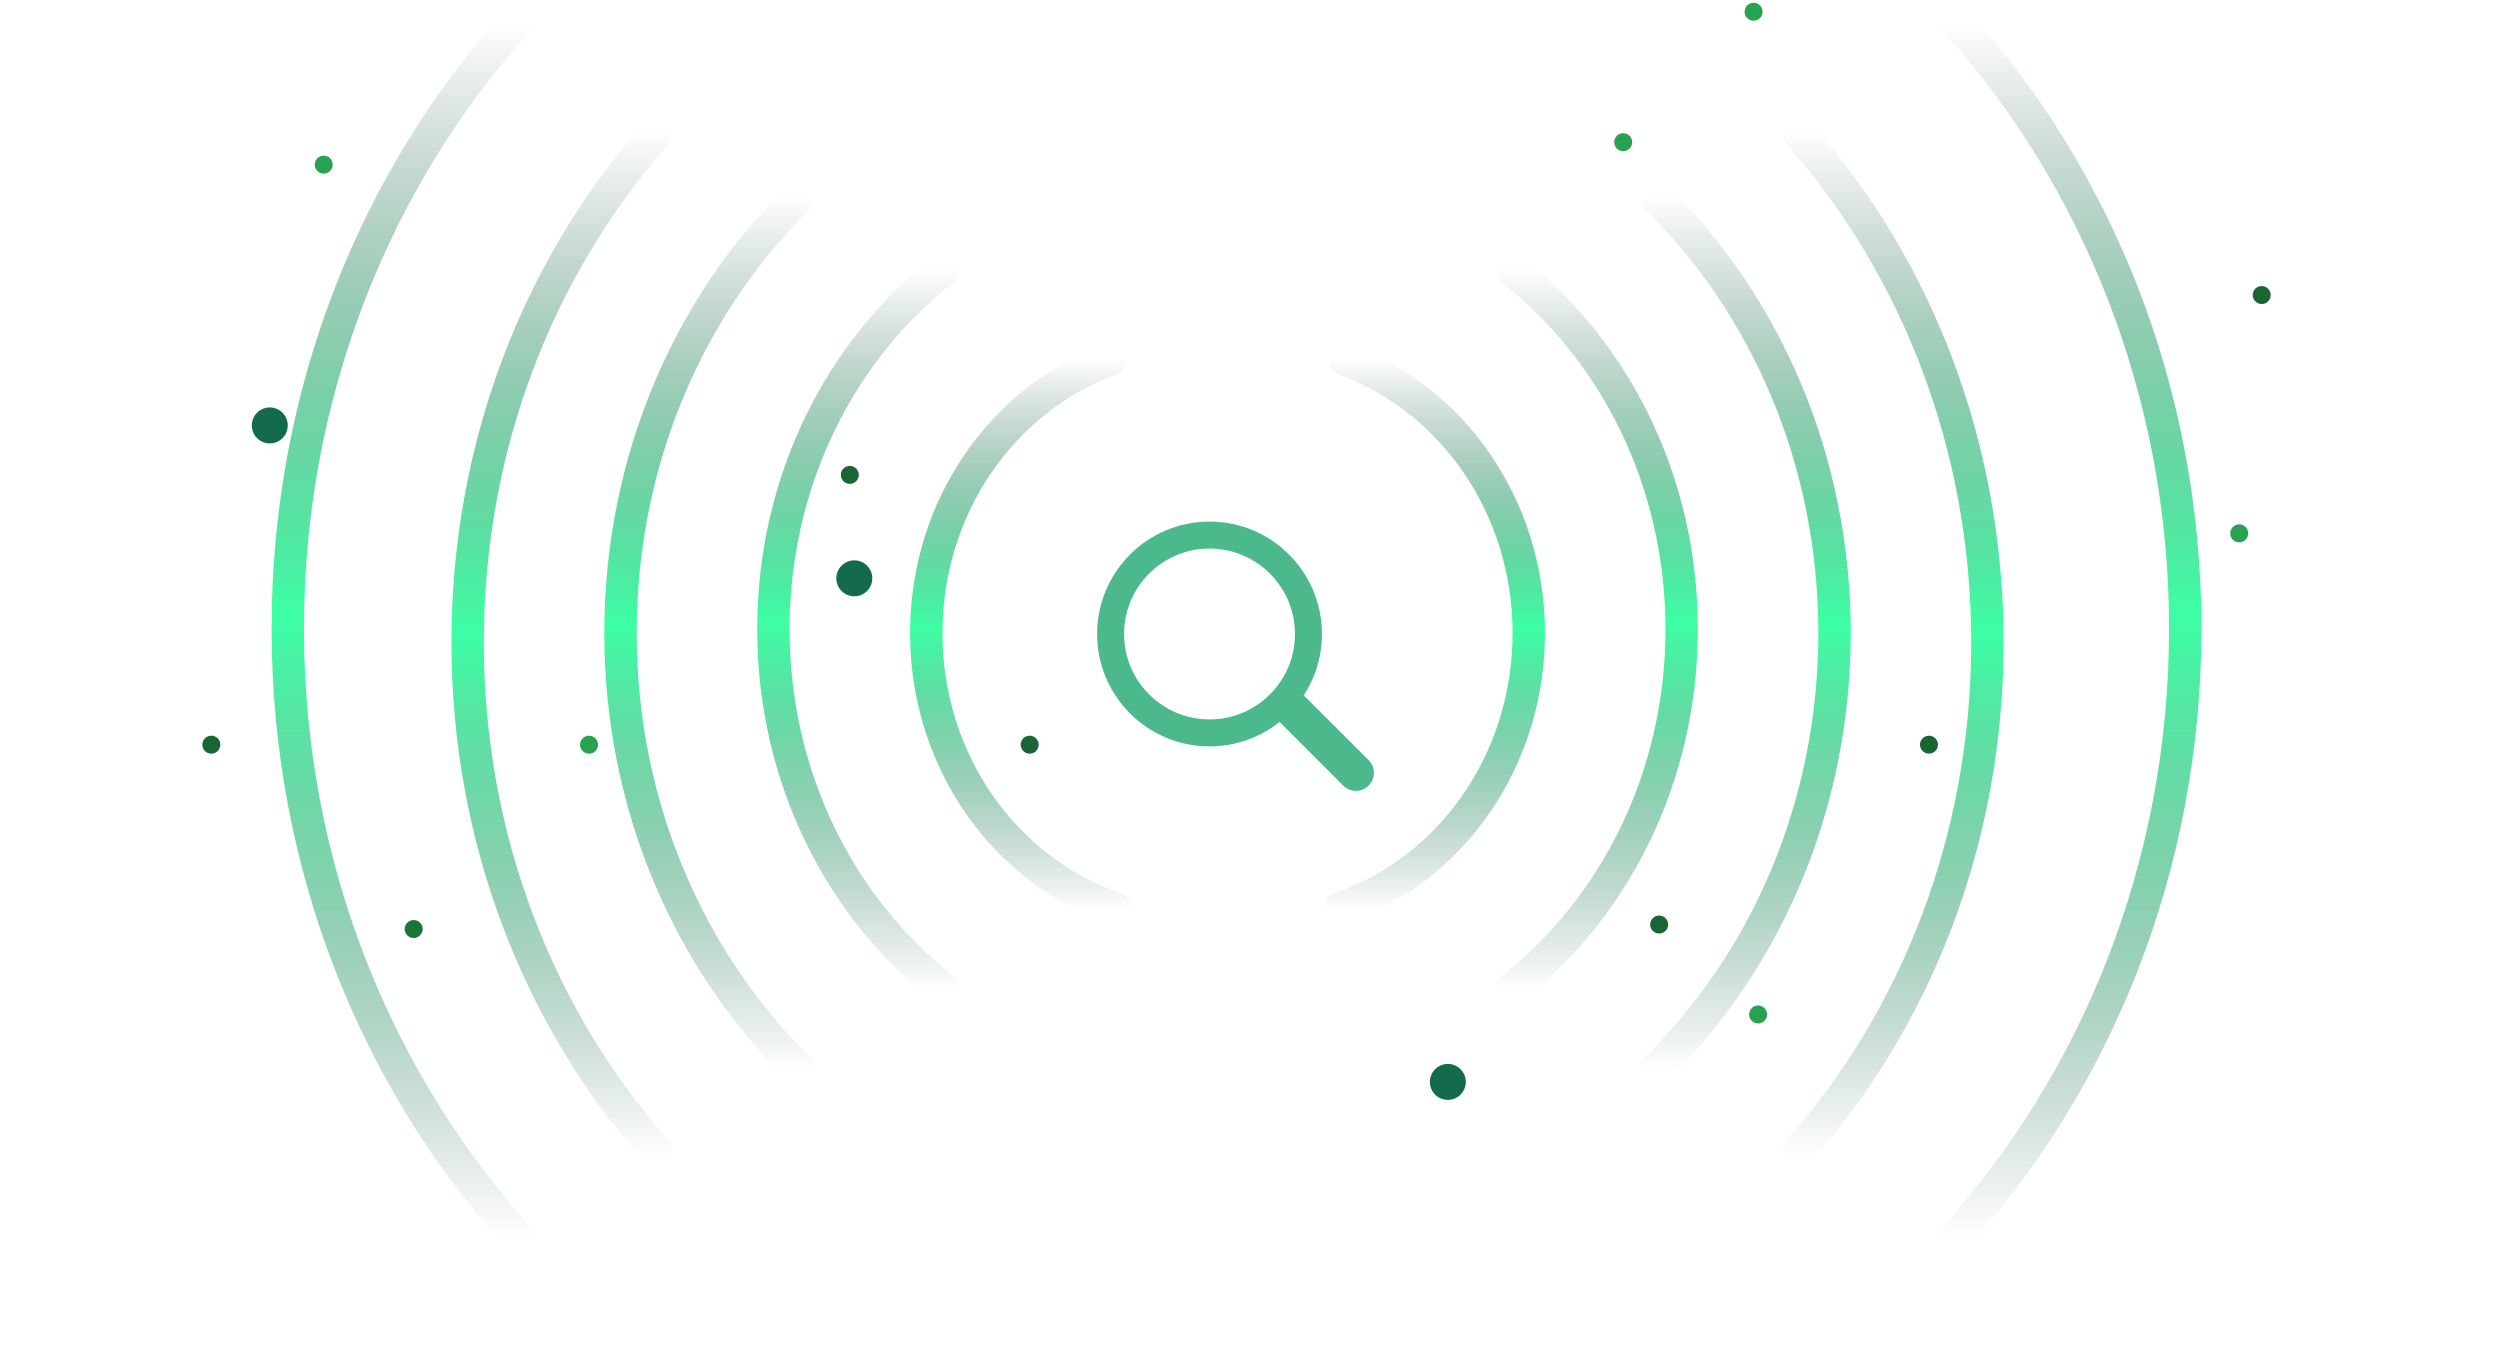 <?xml version="1.0" encoding="UTF-8"?>
<svg  viewBox="0 0 278 150" version="1.1" xmlns="http://www.w3.org/2000/svg" xmlns:xlink="http://www.w3.org/1999/xlink">
    <title>img/Keyword Spotting</title>
    <defs>
        <linearGradient x1="50%" y1="0%" x2="50%" y2="100%" id="linearGradient-1">
            <stop stop-color="#0C3525" stop-opacity="0" offset="0%"></stop>
            <stop stop-color="#3DFFA5" offset="48.854%"></stop>
            <stop stop-color="#0D442F" stop-opacity="0" offset="100%"></stop>
        </linearGradient>
        <linearGradient x1="50%" y1="0%" x2="50%" y2="100%" id="linearGradient-2">
            <stop stop-color="#0C3525" stop-opacity="0" offset="0%"></stop>
            <stop stop-color="#3DFFA5" offset="48.854%"></stop>
            <stop stop-color="#0D442F" stop-opacity="0" offset="100%"></stop>
        </linearGradient>
        <linearGradient x1="50%" y1="0%" x2="50%" y2="100%" id="linearGradient-3">
            <stop stop-color="#0C3525" stop-opacity="0" offset="0%"></stop>
            <stop stop-color="#3DFFA5" offset="48.854%"></stop>
            <stop stop-color="#0D442F" stop-opacity="0" offset="100%"></stop>
        </linearGradient>
        <linearGradient x1="50%" y1="0%" x2="50%" y2="100%" id="linearGradient-4">
            <stop stop-color="#0C3525" stop-opacity="0" offset="0%"></stop>
            <stop stop-color="#3DFFA5" offset="48.854%"></stop>
            <stop stop-color="#0D442F" stop-opacity="0" offset="100%"></stop>
        </linearGradient>
        <linearGradient x1="50%" y1="0%" x2="50%" y2="100%" id="linearGradient-5">
            <stop stop-color="#0C3525" stop-opacity="0" offset="0%"></stop>
            <stop stop-color="#3DFFA5" offset="48.854%"></stop>
            <stop stop-color="#0D442F" stop-opacity="0" offset="100%"></stop>
        </linearGradient>
        <filter x="-300.0%" y="-300.0%" width="700.0%" height="700.0%" filterUnits="objectBoundingBox" id="filter-6">
            <feGaussianBlur stdDeviation="2" in="SourceGraphic"></feGaussianBlur>
        </filter>
        <filter x="0.0%" y="0.0%" width="100.0%" height="100.0%" filterUnits="objectBoundingBox" id="filter-7">
            <feGaussianBlur stdDeviation="0" in="SourceGraphic"></feGaussianBlur>
        </filter>
        <filter x="0.0%" y="0.0%" width="100.0%" height="100.0%" filterUnits="objectBoundingBox" id="filter-8">
            <feGaussianBlur stdDeviation="0" in="SourceGraphic"></feGaussianBlur>
        </filter>
        <filter x="0.0%" y="0.0%" width="100.0%" height="100.0%" filterUnits="objectBoundingBox" id="filter-9">
            <feGaussianBlur stdDeviation="0" in="SourceGraphic"></feGaussianBlur>
        </filter>
        <filter x="0.0%" y="0.0%" width="100.0%" height="100.0%" filterUnits="objectBoundingBox" id="filter-10">
            <feGaussianBlur stdDeviation="0" in="SourceGraphic"></feGaussianBlur>
        </filter>
        <filter x="0.0%" y="0.0%" width="100.0%" height="100.0%" filterUnits="objectBoundingBox" id="filter-11">
            <feGaussianBlur stdDeviation="0" in="SourceGraphic"></feGaussianBlur>
        </filter>
        <filter x="0.0%" y="0.0%" width="100.0%" height="100.0%" filterUnits="objectBoundingBox" id="filter-12">
            <feGaussianBlur stdDeviation="0" in="SourceGraphic"></feGaussianBlur>
        </filter>
        <filter x="0.0%" y="0.0%" width="100.0%" height="100.0%" filterUnits="objectBoundingBox" id="filter-13">
            <feGaussianBlur stdDeviation="0" in="SourceGraphic"></feGaussianBlur>
        </filter>
        <filter x="0.0%" y="0.0%" width="100.0%" height="100.0%" filterUnits="objectBoundingBox" id="filter-14">
            <feGaussianBlur stdDeviation="0" in="SourceGraphic"></feGaussianBlur>
        </filter>
        <filter x="0.0%" y="0.0%" width="100.0%" height="100.0%" filterUnits="objectBoundingBox" id="filter-15">
            <feGaussianBlur stdDeviation="0" in="SourceGraphic"></feGaussianBlur>
        </filter>
        <filter x="-150.0%" y="-150.0%" width="400.0%" height="400.0%" filterUnits="objectBoundingBox" id="filter-16">
            <feGaussianBlur stdDeviation="2" in="SourceGraphic"></feGaussianBlur>
        </filter>
        <filter x="-150.0%" y="-150.0%" width="400.0%" height="400.0%" filterUnits="objectBoundingBox" id="filter-17">
            <feGaussianBlur stdDeviation="2" in="SourceGraphic"></feGaussianBlur>
        </filter>
        <filter x="-150.0%" y="-150.0%" width="400.0%" height="400.0%" filterUnits="objectBoundingBox" id="filter-18">
            <feGaussianBlur stdDeviation="2" in="SourceGraphic"></feGaussianBlur>
        </filter>
        <filter x="0.0%" y="0.0%" width="100.0%" height="100.0%" filterUnits="objectBoundingBox" id="filter-19">
            <feGaussianBlur stdDeviation="0" in="SourceGraphic"></feGaussianBlur>
        </filter>
        <filter x="0.0%" y="0.0%" width="100.0%" height="100.0%" filterUnits="objectBoundingBox" id="filter-20">
            <feGaussianBlur stdDeviation="0" in="SourceGraphic"></feGaussianBlur>
        </filter>
        <filter x="0.0%" y="0.0%" width="100.0%" height="100.0%" filterUnits="objectBoundingBox" id="filter-21">
            <feGaussianBlur stdDeviation="0" in="SourceGraphic"></feGaussianBlur>
        </filter>
    </defs>
    <g id="页面-2" stroke="none" stroke-width="1" fill="none" fill-rule="evenodd">
        <g id="首页" transform="translate(-974, -1094)">
            <g id="编组-18" transform="translate(360, 976)">
                <g id="编组-4备份-2" transform="translate(612, 0)">
                    <g id="img/Keyword-Spotting" transform="translate(2, 118)">
                        <g id="编组-26" transform="translate(32, 2)" stroke-linecap="round" stroke-linejoin="round" stroke-width="3.6">
                            <path d="M91.448,38 C79.552,42.325 71,54.303 71,68.403 C71,82.72 79.818,94.849 92,99" id="路径" stroke="url(#linearGradient-1)"></path>
                            <path d="M72.903,28 C61.453,36.938 54,51.507 54,67.962 C54,84.463 61.496,99.068 73,108" id="路径" stroke="url(#linearGradient-2)"></path>
                            <path d="M56.773,20 C44.628,31.947 37,49.201 37,68.389 C37,87.696 44.723,105.046 57,117" id="路径" stroke="url(#linearGradient-3)"></path>
                            <path d="M40.863,13 C27.944,27.63 20,47.515 20,69.423 C20,91.407 28,111.356 41,126" id="路径" stroke="url(#linearGradient-4)"></path>
                            <path d="M25.83,0 C9.835,17.608 0,41.541 0,67.907 C0,94.366 9.904,118.375 26,136" id="路径备份-2" stroke="url(#linearGradient-5)"></path>
                        </g>
                        <g id="编组-26备份" transform="translate(196, 70) scale(-1, 1) translate(-196, -70)translate(149, 2)" stroke-linecap="round" stroke-linejoin="round" stroke-width="3.6">
                            <path d="M93.448,38 C81.552,42.325 73,54.303 73,68.403 C73,82.72 81.818,94.849 94,99" id="路径" stroke="url(#linearGradient-1)"></path>
                            <path d="M74.903,28 C63.453,36.938 56,51.507 56,67.962 C56,84.463 63.496,99.068 75,108" id="路径" stroke="url(#linearGradient-2)"></path>
                            <path d="M58.773,20 C46.628,31.947 39,49.201 39,68.389 C39,87.696 46.723,105.046 59,117" id="路径" stroke="url(#linearGradient-3)"></path>
                            <path d="M42.863,13 C29.944,27.63 22,47.515 22,69.423 C22,91.407 30,111.356 43,126" id="路径" stroke="url(#linearGradient-4)"></path>
                            <path d="M25.83,0 C9.835,17.608 0,41.541 0,67.907 C0,94.366 9.904,118.375 26,136" id="路径备份-3" stroke="url(#linearGradient-5)"></path>
                        </g>
                        <g id="编组-27" transform="translate(122, 58)" stroke="#4CB98D">
                            <circle id="椭圆形" stroke-width="3" cx="12.5" cy="12.5" r="11"></circle>
                            <line x1="21.834" y1="21" x2="28.778" y2="27.944" id="路径-22" stroke-width="4" stroke-linecap="round" stroke-linejoin="round"></line>
                        </g>
                        <g id="编组-28" transform="translate(23, 0.308)">
                            <circle id="椭圆形" fill="#27A251" filter="url(#filter-6)" cx="172" cy="1" r="1"></circle>
                            <circle id="椭圆形备份" fill="#27A251" filter="url(#filter-7)" cx="157.5" cy="15.5" r="1"></circle>
                            <circle id="椭圆形备份-5" fill="#196533" filter="url(#filter-8)" cx="228.5" cy="32.5" r="1"></circle>
                            <circle id="椭圆形备份-14" fill="#196533" filter="url(#filter-9)" cx="0.5" cy="82.5" r="1"></circle>
                            <circle id="椭圆形备份-7" fill="#196533" filter="url(#filter-10)" cx="191.5" cy="82.5" r="1"></circle>
                            <circle id="椭圆形备份-8" fill="#196533" filter="url(#filter-11)" cx="161.5" cy="102.5" r="1"></circle>
                            <circle id="椭圆形备份-11" fill="#196533" filter="url(#filter-12)" cx="71.5" cy="52.5" r="1"></circle>
                            <circle id="椭圆形备份-13" fill="#196533" filter="url(#filter-13)" cx="91.5" cy="82.5" r="1"></circle>
                            <circle id="椭圆形备份-6" fill="#27A251" filter="url(#filter-14)" cx="226" cy="59" r="1"></circle>
                            <circle id="椭圆形备份-12" fill="#27A251" filter="url(#filter-15)" cx="13" cy="18" r="1"></circle>
                            <circle id="椭圆形备份-4" fill="#146B4B" filter="url(#filter-16)" cx="138" cy="120" r="2"></circle>
                            <circle id="椭圆形备份-16" fill="#146B4B" filter="url(#filter-17)" cx="72" cy="64" r="2"></circle>
                            <circle id="椭圆形备份-10" fill="#146B4B" filter="url(#filter-18)" cx="7" cy="47" r="2"></circle>
                            <circle id="椭圆形备份-3" fill="#27A251" filter="url(#filter-19)" cx="172.5" cy="112.5" r="1"></circle>
                            <circle id="椭圆形备份-9" fill="#187638" filter="url(#filter-20)" cx="23" cy="103" r="1"></circle>
                            <circle id="椭圆形备份-15" fill="#27A251" filter="url(#filter-21)" cx="42.5" cy="82.5" r="1"></circle>
                        </g>
                    </g>
                </g>
            </g>
        </g>
    </g>
</svg>